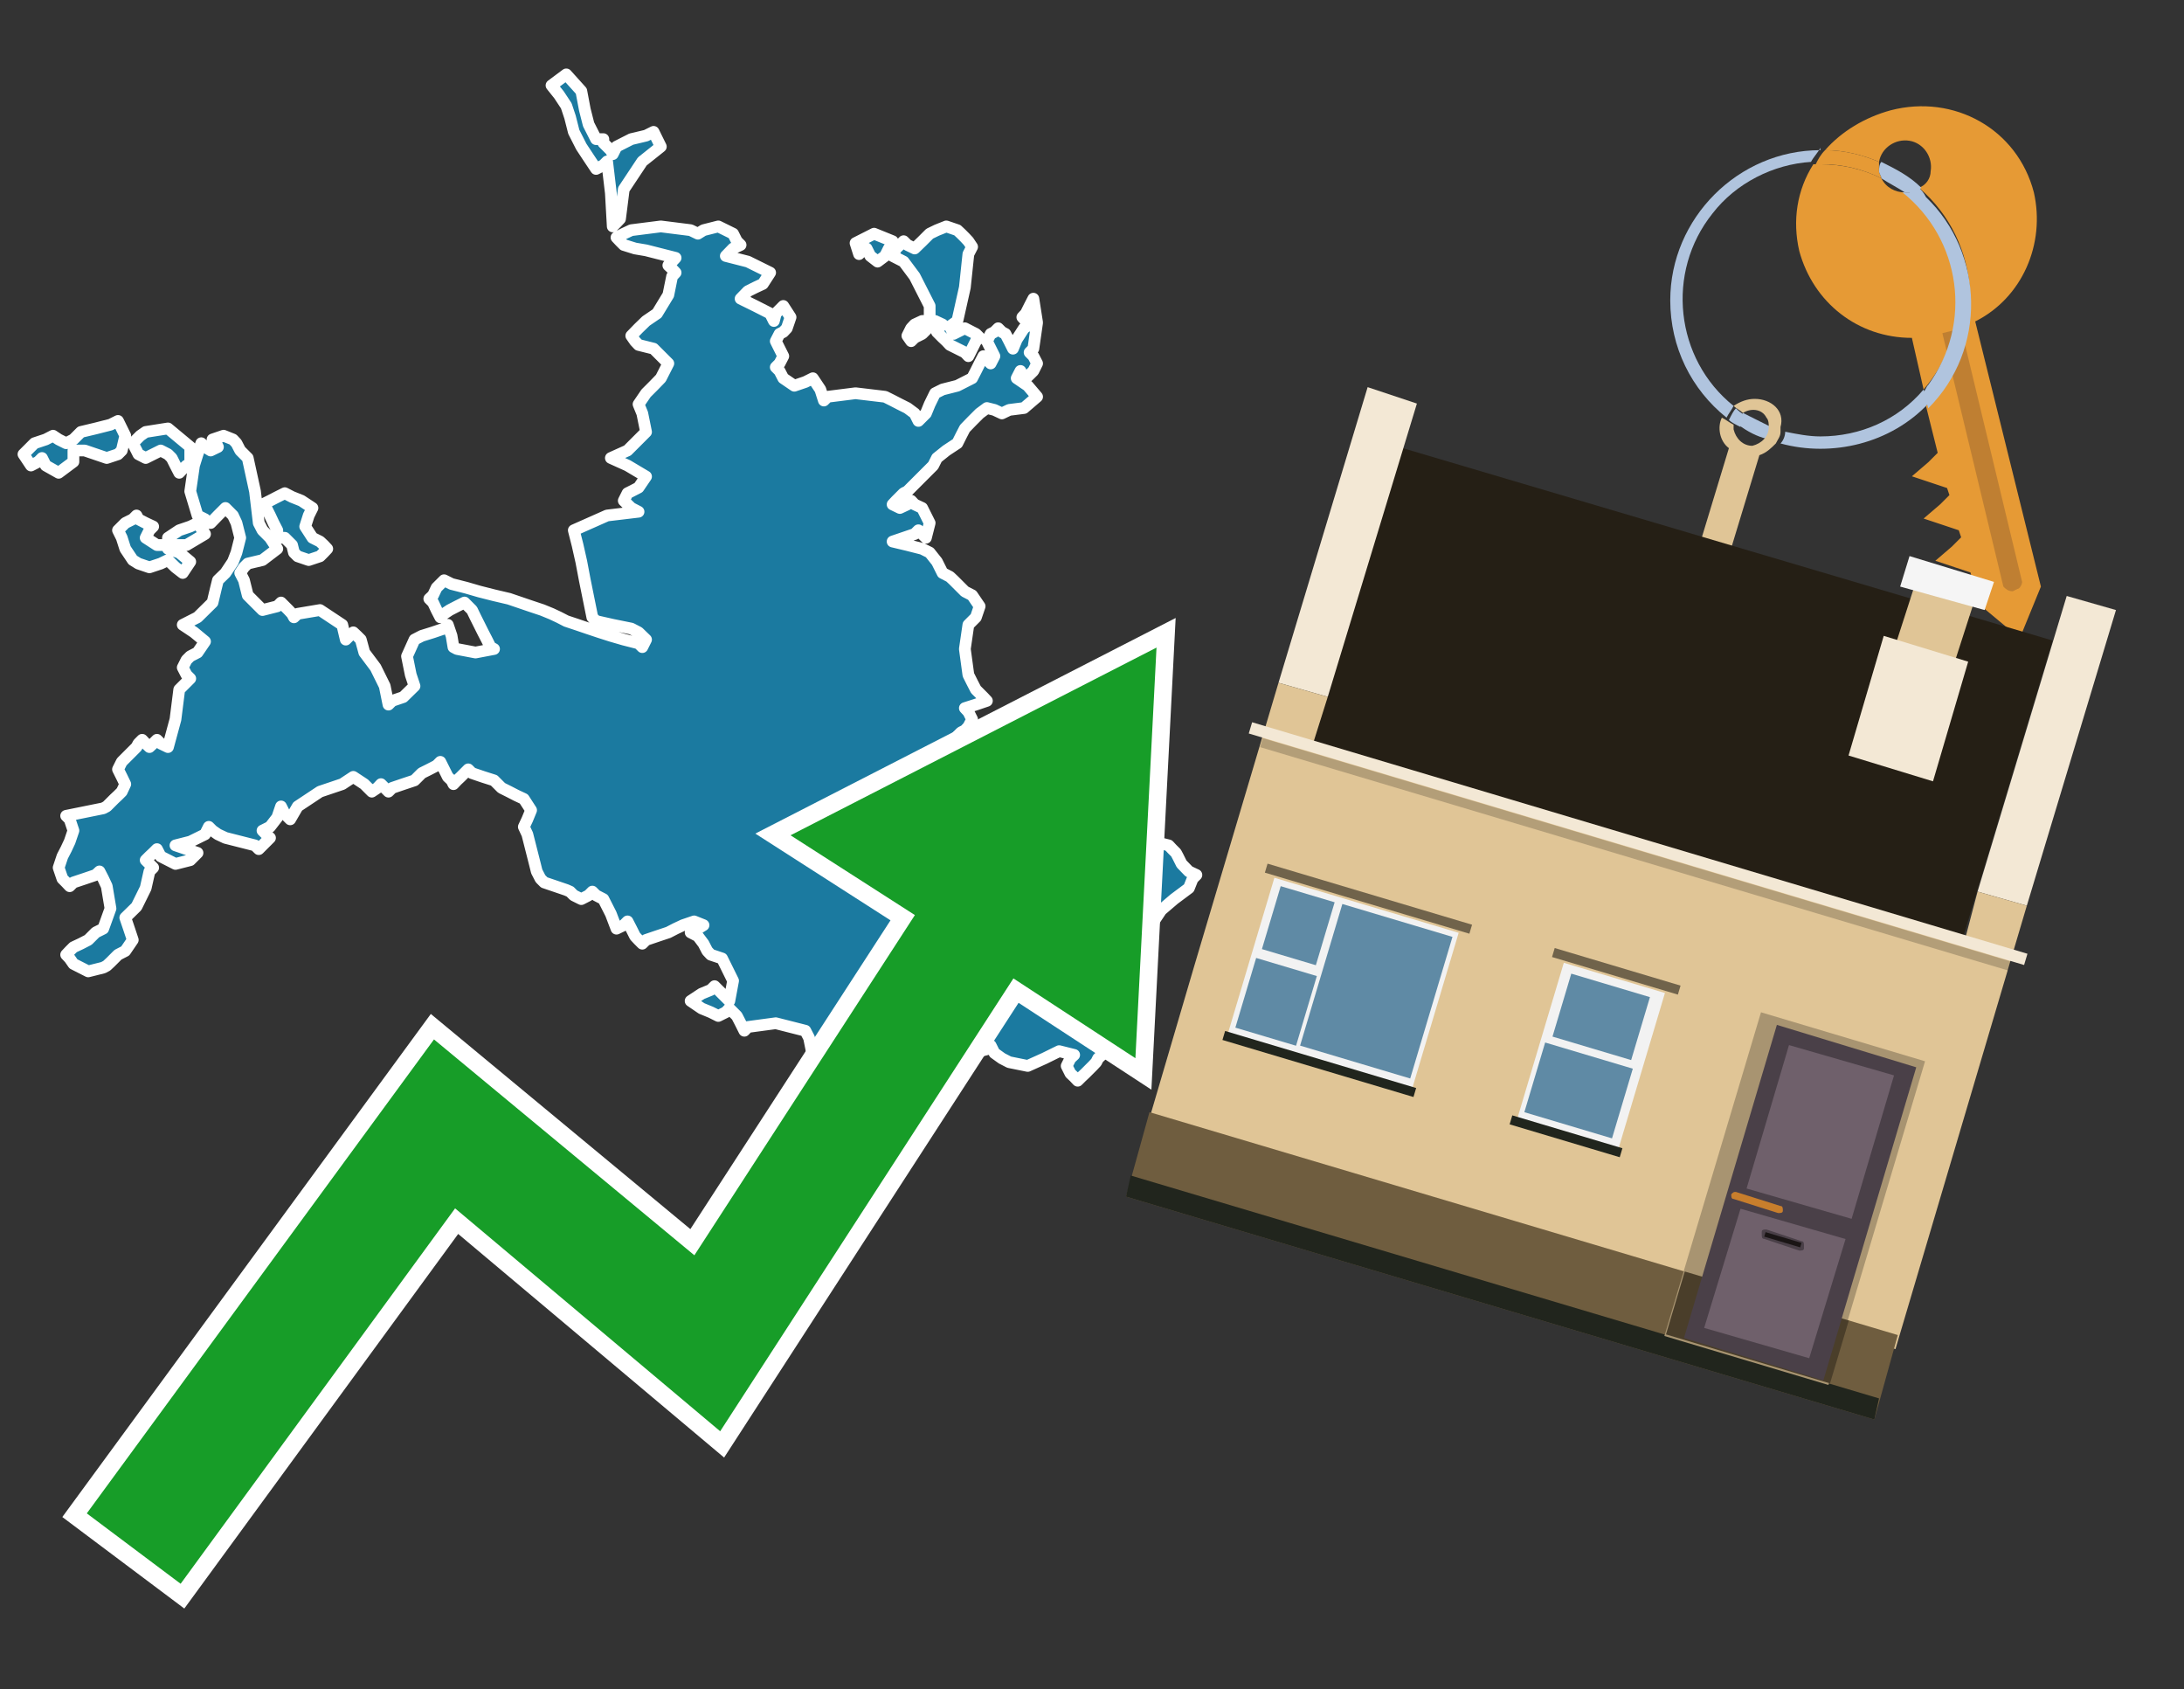 <?xml version="1.0" encoding="utf-8"?>
<!-- Generator: Adobe Illustrator 26.0.3, SVG Export Plug-In . SVG Version: 6.00 Build 0)  -->
<svg version="1.1" id="Text" xmlns="http://www.w3.org/2000/svg" xmlns:xlink="http://www.w3.org/1999/xlink" x="0px" y="0px"
	 width="93.1px" height="72px" viewBox="0 0 93.1 72" style="enable-background:new 0 0 93.1 72;" xml:space="preserve">
<rect x="0" y="0" width="93.1" height="72" fill="#333333" stroke="none"/>
<style type="text/css">
	.st0{fill:#1B7AA0;stroke:#FFFFFF;stroke-width:0.5;stroke-linejoin:round;}
	.st1{fill:none;stroke:#FFFFFF;stroke-width:1.5;stroke-miterlimit:10;}
	.st2{fill:#179D28;}
	.st3{fill:#E69A35;}
	.st4{fill:#B0C4DE;}
	.st5{fill:#E0C596;}
	.st6{fill:#BF7F32;}
	.st7{fill-rule:evenodd;clip-rule:evenodd;fill:#251F15;}
	.st8{fill-rule:evenodd;clip-rule:evenodd;fill:#F3E8D5;}
	.st9{fill-rule:evenodd;clip-rule:evenodd;fill:#E0C596;}
	.st10{fill-rule:evenodd;clip-rule:evenodd;fill:#6F5D3F;}
	.st11{fill-rule:evenodd;clip-rule:evenodd;fill:#21251D;}
	.st12{fill-rule:evenodd;clip-rule:evenodd;fill:#F5F5F5;}
	.st13{opacity:0.2;fill-rule:evenodd;clip-rule:evenodd;}
	.st14{fill-rule:evenodd;clip-rule:evenodd;fill:#A89471;}
	.st15{fill-rule:evenodd;clip-rule:evenodd;fill:#4A3E2A;}
	.st16{fill:#4A4048;}
	.st17{fill:#6F606B;}
	.st18{fill:#C87E2C;}
	.st19{fill:#1A1515;}
	.st20{fill-rule:evenodd;clip-rule:evenodd;fill:#F2F2F2;}
	.st21{fill-rule:evenodd;clip-rule:evenodd;fill:#5F8AA5;}
	.st22{fill-rule:evenodd;clip-rule:evenodd;fill:#70634B;}
</style>
<path class="st0" d="M42.71,33.74L42.86,33.42L43.02,33.26L43.18,33.11L43.34,33.42L43.5,33.74L43.58,33.42L44.05,33.11L44.52,33.42L44.84,33.74L45.15,33.58L45.47,33.42L45.79,33.58L45.63,33.74L45.47,33.9L44.52,34.05L43.58,34.21L43.5,34.37L43.34,34.45L43.18,34.61L43.02,34.29L42.86,34.05L42.71,34.05ZM8.74,22.13L8.42,21.97L8.11,20.94L8.27,19.84L8.42,19.36L8.58,18.89L8.74,19.05L8.98,19.2L9.29,19.05L9.21,18.89L9.06,18.73L9.53,18.57L9.93,18.73L10.08,18.89L10.24,19.2L10.56,19.52L10.87,20.94L11.03,22.29L11.19,22.6L11.51,22.92L11.82,23.39L11.19,23.87L10.56,24.02L10.4,24.18L10.24,24.42L10.4,24.73L10.56,25.37L11.19,26.0L11.82,25.84L11.98,25.68L12.14,25.84L12.3,26.0L12.45,26.16L12.53,26.31L12.69,26.16L13.64,26.0L14.59,26.63L14.74,27.26L14.9,27.1L15.06,26.95L15.22,27.1L15.38,27.26L15.53,27.81L16.01,28.45L16.4,29.24L16.56,30.03L16.72,29.87L17.19,29.71L17.67,29.24L17.51,28.76L17.35,27.97L17.67,27.26L17.98,27.1L18.46,26.95L18.93,26.79L19.09,26.63L19.25,27.1L19.33,27.58L19.48,27.66L20.27,27.81L21.06,27.66L20.91,27.58L20.75,27.26L20.59,26.95L20.43,26.63L20.27,26.31L20.12,26.0L19.8,25.68L19.48,25.84L19.17,26.0L18.93,26.16L18.77,26.31L18.61,26.0L18.46,25.68L18.3,25.52L18.46,25.37L18.61,25.05L18.93,24.73L19.25,24.89L19.88,25.05L20.43,25.21L21.06,25.37L21.7,25.52L22.17,25.68L22.64,25.84L23.12,26.0L23.51,26.16L23.83,26.31L24.14,26.47L24.62,26.63L25.09,26.79L25.57,26.95L26.04,27.1L26.59,27.26L27.22,27.42L27.38,27.58L27.54,27.26L27.22,26.95L26.91,26.79L26.12,26.63L25.41,26.47L25.25,26.31L25.09,25.52L24.93,24.73L24.78,23.94L24.62,23.23L24.46,22.6L25.88,21.97L27.22,21.81L26.91,21.65L26.59,21.34L26.75,21.02L26.91,20.94L27.22,20.78L27.54,20.31L26.75,19.84L26.04,19.52L26.75,19.2L27.54,18.41L27.38,17.62L27.22,17.23L27.54,16.76L27.86,16.44L28.17,16.12L28.49,15.49L27.86,14.86L27.22,14.7L27.07,14.54L26.91,14.31L27.22,13.99L27.54,13.68L28.01,13.36L28.49,12.57L28.65,11.78L28.8,11.62L28.65,11.46L28.49,11.31L28.65,11.15L28.8,10.99L28.17,10.83L27.54,10.67L27.07,10.59L26.59,10.44L26.43,10.28L26.28,10.12L26.59,9.96L26.91,9.81L28.17,9.65L29.44,9.81L29.75,9.96L29.99,9.81L30.62,9.65L31.25,9.96L31.41,10.28L31.57,10.44L31.25,10.59L30.94,10.91L31.88,11.15L32.83,11.62L32.52,12.1L32.2,12.25L31.88,12.41L31.57,12.73L32.2,13.04L32.83,13.36L32.99,13.68L33.07,13.36L33.39,13.04L33.7,13.52L33.54,13.99L33.39,14.15L33.23,14.23L33.07,14.54L33.23,14.86L33.39,15.18L33.23,15.49L33.07,15.65L33.23,15.81L33.39,16.12L33.86,16.44L34.33,16.28L34.65,16.12L34.97,16.6L35.12,17.07L35.28,16.91L36.47,16.76L37.73,16.91L38.05,17.07L38.36,17.23L38.68,17.39L38.99,17.62L39.15,17.94L39.31,17.78L39.47,17.62L39.63,17.23L39.86,16.76L40.18,16.6L40.81,16.44L41.44,16.12L41.6,15.81L41.76,15.49L41.92,15.18L42.07,15.33L42.23,15.49L42.39,15.18L42.23,14.86L42.07,14.54L42.23,14.23L42.39,14.15L42.55,13.99L42.71,14.15L42.86,14.23L43.02,14.54L43.18,14.86L43.34,14.47L43.65,13.99L43.89,13.83L43.73,13.68L43.58,13.52L43.73,13.36L43.89,13.04L44.05,12.73L44.21,13.75L44.05,14.86L43.89,15.02L44.05,15.18L44.21,15.49L44.05,15.81L43.89,15.97L43.73,16.12L43.58,15.97L43.5,15.81L43.34,16.12L43.81,16.44L44.21,16.91L43.65,17.39L43.02,17.47L42.71,17.62L42.39,17.47L42.07,17.39L41.76,17.62L41.44,17.94L41.13,18.26L40.97,18.57L40.81,18.89L40.34,19.2L39.94,19.52L39.78,19.84L39.63,19.99L39.47,20.15L39.31,20.31L39.15,20.47L38.99,20.63L38.84,20.78L38.68,20.94L38.52,21.02L38.36,21.18L38.2,21.34L38.05,21.5L38.36,21.65L38.68,21.5L38.84,21.34L38.99,21.5L39.31,21.65L39.63,22.29L39.47,22.92L39.31,22.76L39.15,22.6L38.99,22.76L38.52,22.92L38.05,23.08L38.68,23.23L39.31,23.39L39.63,23.55L39.94,23.94L40.18,24.42L40.49,24.58L40.65,24.73L40.81,24.89L40.97,25.05L41.13,25.21L41.44,25.37L41.76,25.84L41.6,26.31L41.44,26.47L41.28,26.63L41.13,27.66L41.28,28.76L41.44,29.08L41.6,29.39L41.76,29.55L41.92,29.71L42.07,29.87L41.6,30.03L41.13,30.18L41.28,30.34L41.44,30.66L41.28,30.97L41.13,31.13L40.97,31.21L40.81,31.37L40.97,31.53L41.13,31.69L41.28,31.84L41.44,32.16L41.76,32.47L42.07,33.11L42.23,33.74L42.39,34.37L42.07,34.92L41.76,35.24L41.92,35.56L42.07,35.87L41.92,36.19L41.76,36.35L41.92,36.5L42.07,36.66L41.6,36.82L41.13,37.53L41.76,38.32L42.39,38.64L42.71,38.95L43.02,38.64L43.5,38.32L43.89,38.48L43.73,38.64L43.58,38.79L43.5,38.95L43.34,39.43L44.21,39.9L45.15,39.74L45.79,39.58L46.42,39.43L46.81,39.27L47.29,38.95L48.08,38.64L48.87,38.48L48.71,38.32L48.55,37.69L48.24,37.14L47.92,36.98L47.76,36.82L47.6,36.19L48.08,35.56L48.55,35.71L49.18,35.87L49.82,36.03L49.97,36.19L50.13,36.35L50.21,36.5L50.37,36.82L50.68,37.14L51.0,37.29L50.84,37.45L50.68,37.85L50.05,38.32L49.5,38.79L49.18,39.27L48.87,39.43L48.39,39.58L47.92,40.06L48.08,40.53L48.24,40.85L47.92,41.16L47.6,41.24L47.29,41.4L46.97,41.72L47.13,42.03L47.29,42.19L47.45,42.35L47.6,42.66L47.45,42.98L47.29,43.14L47.13,43.3L46.97,43.45L46.81,43.61L46.73,43.93L46.81,44.24L46.97,44.4L47.13,44.56L47.29,44.72L47.13,44.8L46.97,44.96L46.81,45.11L46.73,45.27L46.58,45.43L46.42,45.59L46.26,45.75L46.1,45.9L45.94,46.06L45.79,45.9L45.63,45.75L45.47,45.43L45.63,45.11L45.79,44.96L45.15,44.8L44.52,45.11L43.81,45.43L43.02,45.27L42.71,45.11L42.39,44.88L42.23,44.56L42.07,44.72L41.76,44.8L41.44,44.96L41.28,45.11L41.13,45.27L40.97,45.43L40.81,45.75L40.65,46.06L40.49,45.43L40.18,44.8L39.94,44.72L39.78,44.56L39.63,44.24L39.47,43.93L39.31,44.09L39.15,44.24L38.99,44.4L39.15,44.56L39.31,44.88L39.47,45.11L39.63,45.27L39.47,45.43L39.31,46.38L39.15,47.32L38.99,47.48L38.68,47.64L38.36,47.8L38.2,47.96L38.05,48.04L37.57,48.19L37.1,48.35L36.94,48.51L36.78,48.35L36.62,48.19L36.47,48.04L36.31,47.96L36.23,48.19L36.07,48.51L35.91,48.67L35.28,48.83L34.65,48.51L34.81,48.19L34.97,48.04L35.28,47.96L35.6,47.8L35.76,47.64L35.91,47.48L36.07,47.32L36.23,46.69L36.31,46.06L36.47,45.59L36.15,45.11L35.91,45.43L35.76,45.75L35.6,45.9L35.28,46.06L34.97,45.9L34.81,45.75L34.65,45.03L34.49,44.24L34.33,43.93L33.07,43.61L31.88,43.77L31.73,43.93L31.57,43.61L31.41,43.3L31.25,43.14L31.09,42.98L30.94,43.14L30.62,43.3L30.3,43.14L29.91,42.98L29.44,42.66L29.91,42.35L30.3,42.19L30.46,42.03L30.62,42.19L30.78,42.35L30.94,42.51L31.09,42.66L31.25,41.8L30.78,40.85L30.3,40.69L30.15,40.53L29.99,40.22L29.75,39.9L29.44,39.74L29.75,39.58L29.99,39.43L29.59,39.27L29.12,39.43L28.8,39.58L28.49,39.74L28.01,39.9L27.54,40.06L27.38,40.22L27.22,40.06L27.07,39.9L26.91,39.58L26.75,39.27L26.59,39.43L26.28,39.58L26.04,38.95L25.72,38.32L25.41,38.16L25.25,38.0L25.09,38.16L24.78,38.32L24.46,38.16L24.3,38.0L24.14,37.93L23.67,37.77L23.2,37.61L23.04,37.45L22.88,37.14L22.8,36.82L22.64,36.19L22.48,35.56L22.33,35.24L22.48,34.92L22.64,34.53L22.33,34.05L22.01,33.9L21.7,33.74L21.38,33.58L21.22,33.42L21.06,33.26L20.59,33.11L20.12,32.95L19.96,32.79L19.8,32.95L19.64,33.11L19.48,33.26L19.33,33.42L19.25,33.26L19.09,33.11L18.93,32.79L18.77,32.47L18.61,32.63L18.3,32.79L17.98,32.95L17.82,33.11L17.67,33.26L17.19,33.42L16.72,33.58L16.56,33.74L16.4,33.58L16.24,33.42L16.09,33.58L15.85,33.74L15.53,33.42L15.06,33.11L14.59,33.42L13.64,33.74L12.69,34.37L12.37,34.92L12.14,34.69L11.98,34.37L11.82,34.84L11.51,35.24L11.19,35.4L11.35,35.56L11.51,35.71L11.35,35.87L11.19,36.03L11.03,36.19L10.87,36.03L10.24,35.87L9.61,35.71L9.29,35.56L9.06,35.4L8.9,35.24L8.74,35.56L8.11,35.87L7.48,36.03L7.95,36.19L8.42,36.35L8.27,36.5L8.11,36.66L7.48,36.82L6.85,36.5L6.69,36.19L6.53,36.35L6.37,36.5L6.21,36.66L6.37,36.82L6.53,36.98L6.37,37.14L6.21,37.85L5.82,38.64L5.34,39.11L5.5,39.58L5.66,40.06L5.34,40.53L5.03,40.69L4.87,40.85L4.71,41.01L4.55,41.16L4.4,41.24L3.76,41.4L3.13,41.08L2.97,40.85L2.82,40.69L2.97,40.53L3.13,40.37L3.45,40.22L3.76,40.06L3.92,39.9L4.08,39.74L4.4,39.58L4.71,38.72L4.55,37.77L4.4,37.45L4.24,37.14L4.08,37.29L3.61,37.45L3.13,37.61L2.97,37.77L2.82,37.61L2.66,37.45L2.5,36.98L2.66,36.5L2.82,36.19L2.97,35.87L3.13,35.4L2.97,34.92L2.82,34.77L3.61,34.61L4.4,34.45L4.55,34.37L4.71,34.21L4.87,34.05L5.03,33.9L5.19,33.74L5.34,33.42L5.19,33.11L5.03,32.79L5.19,32.47L5.34,32.32L5.5,32.16L5.66,32.0L5.82,31.84L5.9,31.69L6.06,31.53L6.21,31.69L6.37,31.84L6.53,31.69L6.69,31.53L6.85,31.69L7.16,31.84L7.48,30.66L7.64,29.39L7.79,29.24L7.95,29.08L8.11,28.92L7.95,28.76L7.79,28.45L7.95,28.13L8.11,27.97L8.42,27.81L8.74,27.34L8.27,26.95L7.79,26.63L8.42,26.31L9.06,25.68L9.21,25.05L9.29,24.73L9.61,24.42L9.93,23.94L10.08,23.55L10.24,22.92L10.08,22.29L9.93,21.97L9.61,21.65L9.29,21.97L8.98,22.29L8.74,22.29ZM37.89,10.59L37.73,10.91L37.41,11.15L37.1,10.91L36.94,10.59L36.78,10.67L36.62,10.83L36.47,10.36L37.26,9.96L38.05,10.28L38.05,10.59ZM39.63,13.91L39.31,14.23L38.99,14.39L38.84,14.54L38.68,14.31L38.84,13.99L38.99,13.83L39.31,13.68L39.63,13.68ZM25.72,6.09L25.88,6.25L26.04,6.41L26.12,6.57L26.28,6.25L26.91,5.93L27.54,5.78L27.86,5.62L28.17,6.25L27.38,6.88L26.59,8.07L26.43,9.33L26.28,9.49L26.12,9.65L26.04,8.23L25.88,6.88L25.72,7.04L25.41,7.2L25.09,6.72L24.78,6.25L24.46,5.62L24.3,4.99L24.14,4.51L23.83,4.04L23.51,3.64L24.14,3.17L24.78,3.88L24.93,4.67L25.09,5.3L25.41,5.93L25.72,5.93ZM39.63,13.04L39.31,12.41L38.99,11.78L38.52,11.15L38.05,10.91L38.2,10.59L38.36,10.44L38.52,10.28L38.68,10.44L38.99,10.59L39.31,10.28L39.63,9.96L39.94,9.81L40.34,9.65L40.81,9.81L40.97,9.96L41.13,10.12L41.28,10.28L41.44,10.52L41.28,10.83L41.13,12.25L40.81,13.68L40.49,13.91L40.65,14.23L40.81,14.15L41.13,13.99L41.44,14.15L41.6,14.23L41.76,14.39L41.6,14.54L41.44,14.86L41.28,15.18L41.13,15.02L40.81,14.86L40.49,14.7L40.34,14.54L40.18,14.39L40.02,14.23L39.94,14.15L40.02,13.99L40.18,13.83L39.86,13.68L39.63,13.68ZM7.16,23.39L7.64,23.55L8.11,23.94L7.79,24.42L7.48,24.18L7.16,23.87L6.85,24.02L6.37,24.18L5.9,24.02L5.66,23.87L5.34,23.39L5.19,22.92L5.03,22.6L5.34,22.29L5.66,22.13L5.82,21.97L5.9,22.13L6.21,22.29L6.53,22.44L6.37,22.6L6.21,22.92L6.69,23.23L7.16,23.23ZM7.16,22.92L7.64,22.6L8.11,22.44L8.42,22.29L8.74,22.76L7.95,23.23L7.16,23.23ZM11.82,22.6L11.66,22.29L11.51,21.97L11.35,21.65L11.19,21.5L11.51,21.34L11.82,21.18L12.14,21.02L12.45,21.18L12.85,21.34L13.32,21.65L13.16,21.97L13.01,22.44L13.32,22.92L13.64,23.08L13.8,23.23L13.95,23.39L13.8,23.55L13.64,23.71L13.16,23.87L12.69,23.71L12.53,23.55L12.45,23.23L12.14,22.92L11.82,22.92ZM7.95,19.84L7.79,19.99L7.64,20.15L7.48,19.84L7.32,19.52L7.16,19.36L6.85,19.2L6.53,19.36L6.21,19.52L5.9,19.36L5.82,19.2L5.66,18.89L5.98,18.57L6.21,18.41L7.16,18.26L8.11,19.05L8.11,19.84ZM3.13,19.68L2.5,20.15L1.95,19.84L1.79,19.52L1.63,19.68L1.32,19.84L1.0,19.36L1.47,18.89L1.95,18.73L2.26,18.57L2.5,18.73L2.82,18.89L3.13,18.73L3.29,18.57L3.45,18.41L4.08,18.26L4.71,18.1L5.03,17.94L5.34,18.57L5.19,19.2L5.03,19.36L4.55,19.52L4.08,19.36L3.61,19.2L3.13,19.2Z"/>
<polygon class="st1" points="49.3,27.6 33.7,35.6 39,39 29.6,53.5 18.5,44.3 3.7,64.5 7.7,67.5 19.4,51.5 30.7,61 43.2,41.7 
	48.4,45.1 "/>
<polygon class="st2" points="49.3,27.6 33.7,35.6 39,39 29.6,53.5 18.5,44.3 3.7,64.5 7.7,67.5 19.4,51.5 30.7,61 43.2,41.7 
	48.4,45.1 "/>
<path class="st3" d="M80.2,7.6c0-0.1-0.1-0.2-0.1-0.3c0-0.1,0-0.3,0-0.4c-0.7-0.3-1.5-0.5-2.3-0.5c-0.2,0.2-0.3,0.4-0.4,0.6
	c0.1,0,0.2,0,0.3,0C78.5,7,79.4,7.2,80.2,7.6z"/>
<path class="st4" d="M77.6,6.4c-3.5,0-6.4,2.9-6.4,6.4c0,2,0.9,3.8,2.4,5c0.1-0.2,0.2-0.3,0.3-0.5c-2.5-2-2.9-5.7-0.9-8.2
	c1-1.3,2.6-2.1,4.2-2.2c0.1-0.2,0.3-0.4,0.4-0.6V6.4z"/>
<path class="st3" d="M84.2,13.7c2-1,3-3.3,2.5-5.5C86,5.5,83.3,4,80.6,4.7c-1.1,0.3-2.1,0.9-2.8,1.7c0.8,0,1.6,0.2,2.3,0.5
	c0.1-0.6,0.7-1,1.3-0.9c0.6,0.1,1,0.7,0.9,1.3c0,0.3-0.2,0.6-0.5,0.7c2.7,2.3,2.9,6.4,0.6,9c-0.1,0.1-0.2,0.2-0.3,0.3l0.5,2
	l-0.4,0.4l-0.7,0.6l0.9,0.3l0.6,0.2l0.1,0.3l-0.4,0.4L82,22.1l0.9,0.3l0.6,0.2l0.1,0.3l-0.4,0.4l-0.7,0.6l0.9,0.3l0.6,0.2l0.3,1.3
	l1.8,1.5L87,25L84.2,13.7z"/>
<path class="st3" d="M81.2,8.2c-0.4,0-0.8-0.2-1-0.6C79.4,7.2,78.5,7,77.6,7c-0.1,0-0.2,0-0.3,0c-0.7,1.1-0.9,2.4-0.6,3.7
	c0.6,2.2,2.5,3.7,4.8,3.7l0.5,2.2c2.1-2.4,1.9-6.1-0.6-8.2C81.3,8.3,81.2,8.3,81.2,8.2z"/>
<path class="st4" d="M74.1,18.1c0.4,0.3,0.8,0.5,1.2,0.6c0.1-0.1,0.2-0.3,0.2-0.5l0,0c-0.4-0.2-0.8-0.4-1.2-0.6
	C74.2,17.8,74.1,17.9,74.1,18.1z"/>
<path class="st4" d="M74.4,17.7c-0.2-0.1-0.3-0.2-0.4-0.3c-0.1,0.1-0.2,0.3-0.3,0.5c0.1,0.1,0.3,0.2,0.5,0.3
	C74.1,17.9,74.2,17.8,74.4,17.7z"/>
<path class="st5" d="M74.8,17c-0.3,0-0.6,0.1-0.9,0.3c0.1,0.1,0.3,0.2,0.4,0.3c0.3-0.2,0.8-0.2,1,0.2c0.1,0.1,0.1,0.3,0.1,0.4l0,0
	c0,0.4-0.3,0.7-0.7,0.8c-0.4,0-0.7-0.3-0.8-0.7c0,0,0,0,0-0.1v-0.1c-0.2-0.1-0.3-0.2-0.5-0.3c-0.2,0.4-0.1,1,0.3,1.3l-1.7,5.6
	l1.3,0.3l1.7-5.6c0.3-0.1,0.5-0.3,0.7-0.5c0.1-0.2,0.2-0.3,0.2-0.5c0-0.1,0-0.1,0-0.2C76.1,17.5,75.5,17,74.8,17z"/>
<path class="st6" d="M86,25.1l-0.2,0.1c-0.2,0-0.3-0.1-0.4-0.2l0,0l-2.6-10.8l0.8-0.2l2.6,10.8C86.2,24.9,86.1,25.1,86,25.1L86,25.1
	z"/>
<path class="st4" d="M80.1,7.3c0,0.1,0.1,0.2,0.1,0.3c0.3,0.2,0.7,0.4,1,0.6c0.1,0,0.2,0,0.3,0c0.1,0,0.3-0.1,0.4-0.2
	c-0.5-0.5-1.1-0.8-1.7-1.1C80.1,7,80.1,7.2,80.1,7.3z"/>
<path class="st4" d="M77.6,18.6c-0.5,0-1-0.1-1.5-0.2c0,0.2-0.1,0.4-0.2,0.5c2.2,0.6,4.7,0,6.3-1.7L82,16.6
	C80.9,17.9,79.3,18.6,77.6,18.6z"/>
<path class="st4" d="M81.8,8c-0.1,0.1-0.2,0.1-0.4,0.2c-0.1,0-0.2,0-0.3,0c2.5,2,3,5.6,1.1,8.2c-0.1,0.1-0.1,0.2-0.2,0.3l0.2,0.7
	c2.5-2.5,2.4-6.6-0.1-9C82,8.2,81.9,8.1,81.8,8L81.8,8z"/>
<g>
	<polygon class="st7" points="56,31.6 83.7,39.9 87.5,27.3 59.8,19.1 56,31.6 	"/>
	<polygon class="st8" points="54.5,29.1 56.6,29.7 60.4,17.2 58.3,16.5 54.5,29.1 	"/>
	<polygon class="st8" points="84.3,38 86.4,38.6 90.2,26 88.1,25.4 84.3,38 	"/>
	<polygon class="st9" points="50.9,41.2 54.5,29.1 56.6,29.7 56,31.6 83.8,39.9 84.3,38 86.4,38.6 80.8,57.5 48.9,48 	"/>
	<polygon class="st10" points="48,51 49,47.4 80.9,56.9 79.9,60.5 48,51 	"/>
	<polygon class="st11" points="48,51 48.2,50.1 80.1,59.6 79.9,60.5 48,51 	"/>
	<polygon class="st9" points="81.7,24.7 84.2,25.5 83.2,28.6 80.7,27.8 81.7,24.7 	"/>
	<polygon class="st12" points="81.4,23.7 85,24.8 84.6,26 81,25 81.4,23.7 	"/>
	
		<rect x="52.6" y="35.7" transform="matrix(0.958 0.286 -0.286 0.958 13.195 -18.462)" class="st8" width="34.5" height="0.5"/>
	
		<rect x="53.1" y="36.2" transform="matrix(0.958 0.286 -0.286 0.958 13.313 -18.407)" class="st13" width="33.3" height="0.4"/>
	<polygon class="st8" points="80.3,27.1 83.9,28.2 82.4,33.3 78.8,32.2 80.3,27.1 	"/>
	<g>
		
			<rect x="72.9" y="43.9" transform="matrix(0.958 0.286 -0.286 0.958 17.785 -19.762)" class="st14" width="7.3" height="14.4"/>
		
			<rect x="71.3" y="55.2" transform="matrix(-0.958 -0.286 0.286 -0.958 130.529 132.234)" class="st15" width="7.3" height="2.8"/>
		<g transform="matrix( 0.861, 0, 0, 0.861, 2148,666.7) ">
			<g>
				<g>
					<g id="Symbol_9_0_Layer2_0_MEMBER_8_MEMBER_12_MEMBER_0_FILL_00000097491190188040136840000014376040160611889597_">
						<path class="st16" d="M-2406.8-723.6l6.9,2.1l-4.6,15.5l-6.9-2.1L-2406.8-723.6z"/>
					</g>
				</g>
			</g>
		</g>
		<g transform="matrix( 0.861, 0, 0, 0.861, 2148,666.7) ">
			<g>
				<g id="Symbol_9_0_Layer2_0_MEMBER_8_MEMBER_12_MEMBER_1_MEMBER_1_FILL_00000124140045322707001810000012596004915156577935_">
					<path class="st17" d="M-2401-721.1l-2.1,7.1l-5.2-1.5l2.1-7.1L-2401-721.1z"/>
				</g>
			</g>
		</g>
		<g transform="matrix( 0.861, 0, 0, 0.861, 2148,666.7) ">
			<g>
				<g id="Symbol_9_0_Layer2_0_MEMBER_8_MEMBER_12_MEMBER_1_MEMBER_1_FILL_00000077308184254526264570000017427628202036659628_">
					<path class="st17" d="M-2403.4-713l-1.8,5.9l-5.2-1.5l1.8-5.9L-2403.4-713z"/>
				</g>
			</g>
		</g>
		<path class="st18" d="M74,50.8l1.9,0.6c0.1,0,0.1,0.1,0.1,0.2l0,0c0,0.1-0.1,0.1-0.2,0.1l-1.9-0.6c-0.1,0-0.1-0.1-0.1-0.2h0
			C73.9,50.8,73.9,50.8,74,50.8z"/>
		<path class="st16" d="M75.2,52.8l1.5,0.5c0.1,0,0.2,0,0.2-0.1l0-0.1c0-0.1,0-0.2-0.1-0.2l-1.5-0.5c-0.1,0-0.2,0-0.2,0.1l0,0.1
			C75.1,52.7,75.1,52.8,75.2,52.8z"/>
		
			<rect x="75.3" y="52.7" transform="matrix(-0.958 -0.286 0.286 -0.958 133.804 125.185)" class="st19" width="1.6" height="0.2"/>
	</g>
	<g>
		
			<rect x="53.2" y="38.3" transform="matrix(-0.958 -0.286 0.286 -0.958 100.219 98.272)" class="st20" width="8.2" height="6.9"/>
		<g>
			
				<rect x="55.5" y="39.8" transform="matrix(0.286 -0.958 0.958 0.286 1.419 86.35)" class="st21" width="6.3" height="4.9"/>
			<rect x="54" y="38.3" transform="matrix(0.286 -0.958 0.958 0.286 1.658 81.229)" class="st21" width="2.8" height="2.4"/>
			
				<rect x="52.8" y="41.3" transform="matrix(0.286 -0.958 0.958 0.286 -2.005 82.568)" class="st21" width="3.1" height="2.7"/>
		</g>
		
			<rect x="53.8" y="38.1" transform="matrix(-0.958 -0.286 0.286 -0.958 103.281 91.681)" class="st22" width="9.1" height="0.4"/>
		
			<rect x="52" y="45.1" transform="matrix(-0.958 -0.286 0.286 -0.958 97.171 104.832)" class="st11" width="8.5" height="0.4"/>
	</g>
	<g>
		
			<rect x="65.6" y="41.5" transform="matrix(-0.958 -0.286 0.286 -0.958 119.976 107.45)" class="st20" width="4.5" height="6.9"/>
		<g>
			
				<rect x="66.9" y="41.6" transform="matrix(0.286 -0.958 0.958 0.286 7.194 96.372)" class="st21" width="2.8" height="3.5"/>
			
				<rect x="65.8" y="44.5" transform="matrix(0.286 -0.958 0.958 0.286 3.531 97.711)" class="st21" width="3.1" height="3.9"/>
		</g>
		
			<rect x="66.1" y="41.3" transform="matrix(-0.958 -0.286 0.286 -0.958 123.037 100.86)" class="st22" width="5.6" height="0.4"/>
		
			<rect x="64.4" y="48.3" transform="matrix(-0.958 -0.286 0.286 -0.958 116.928 114.011)" class="st11" width="4.9" height="0.4"/>
	</g>
</g>
</svg>
